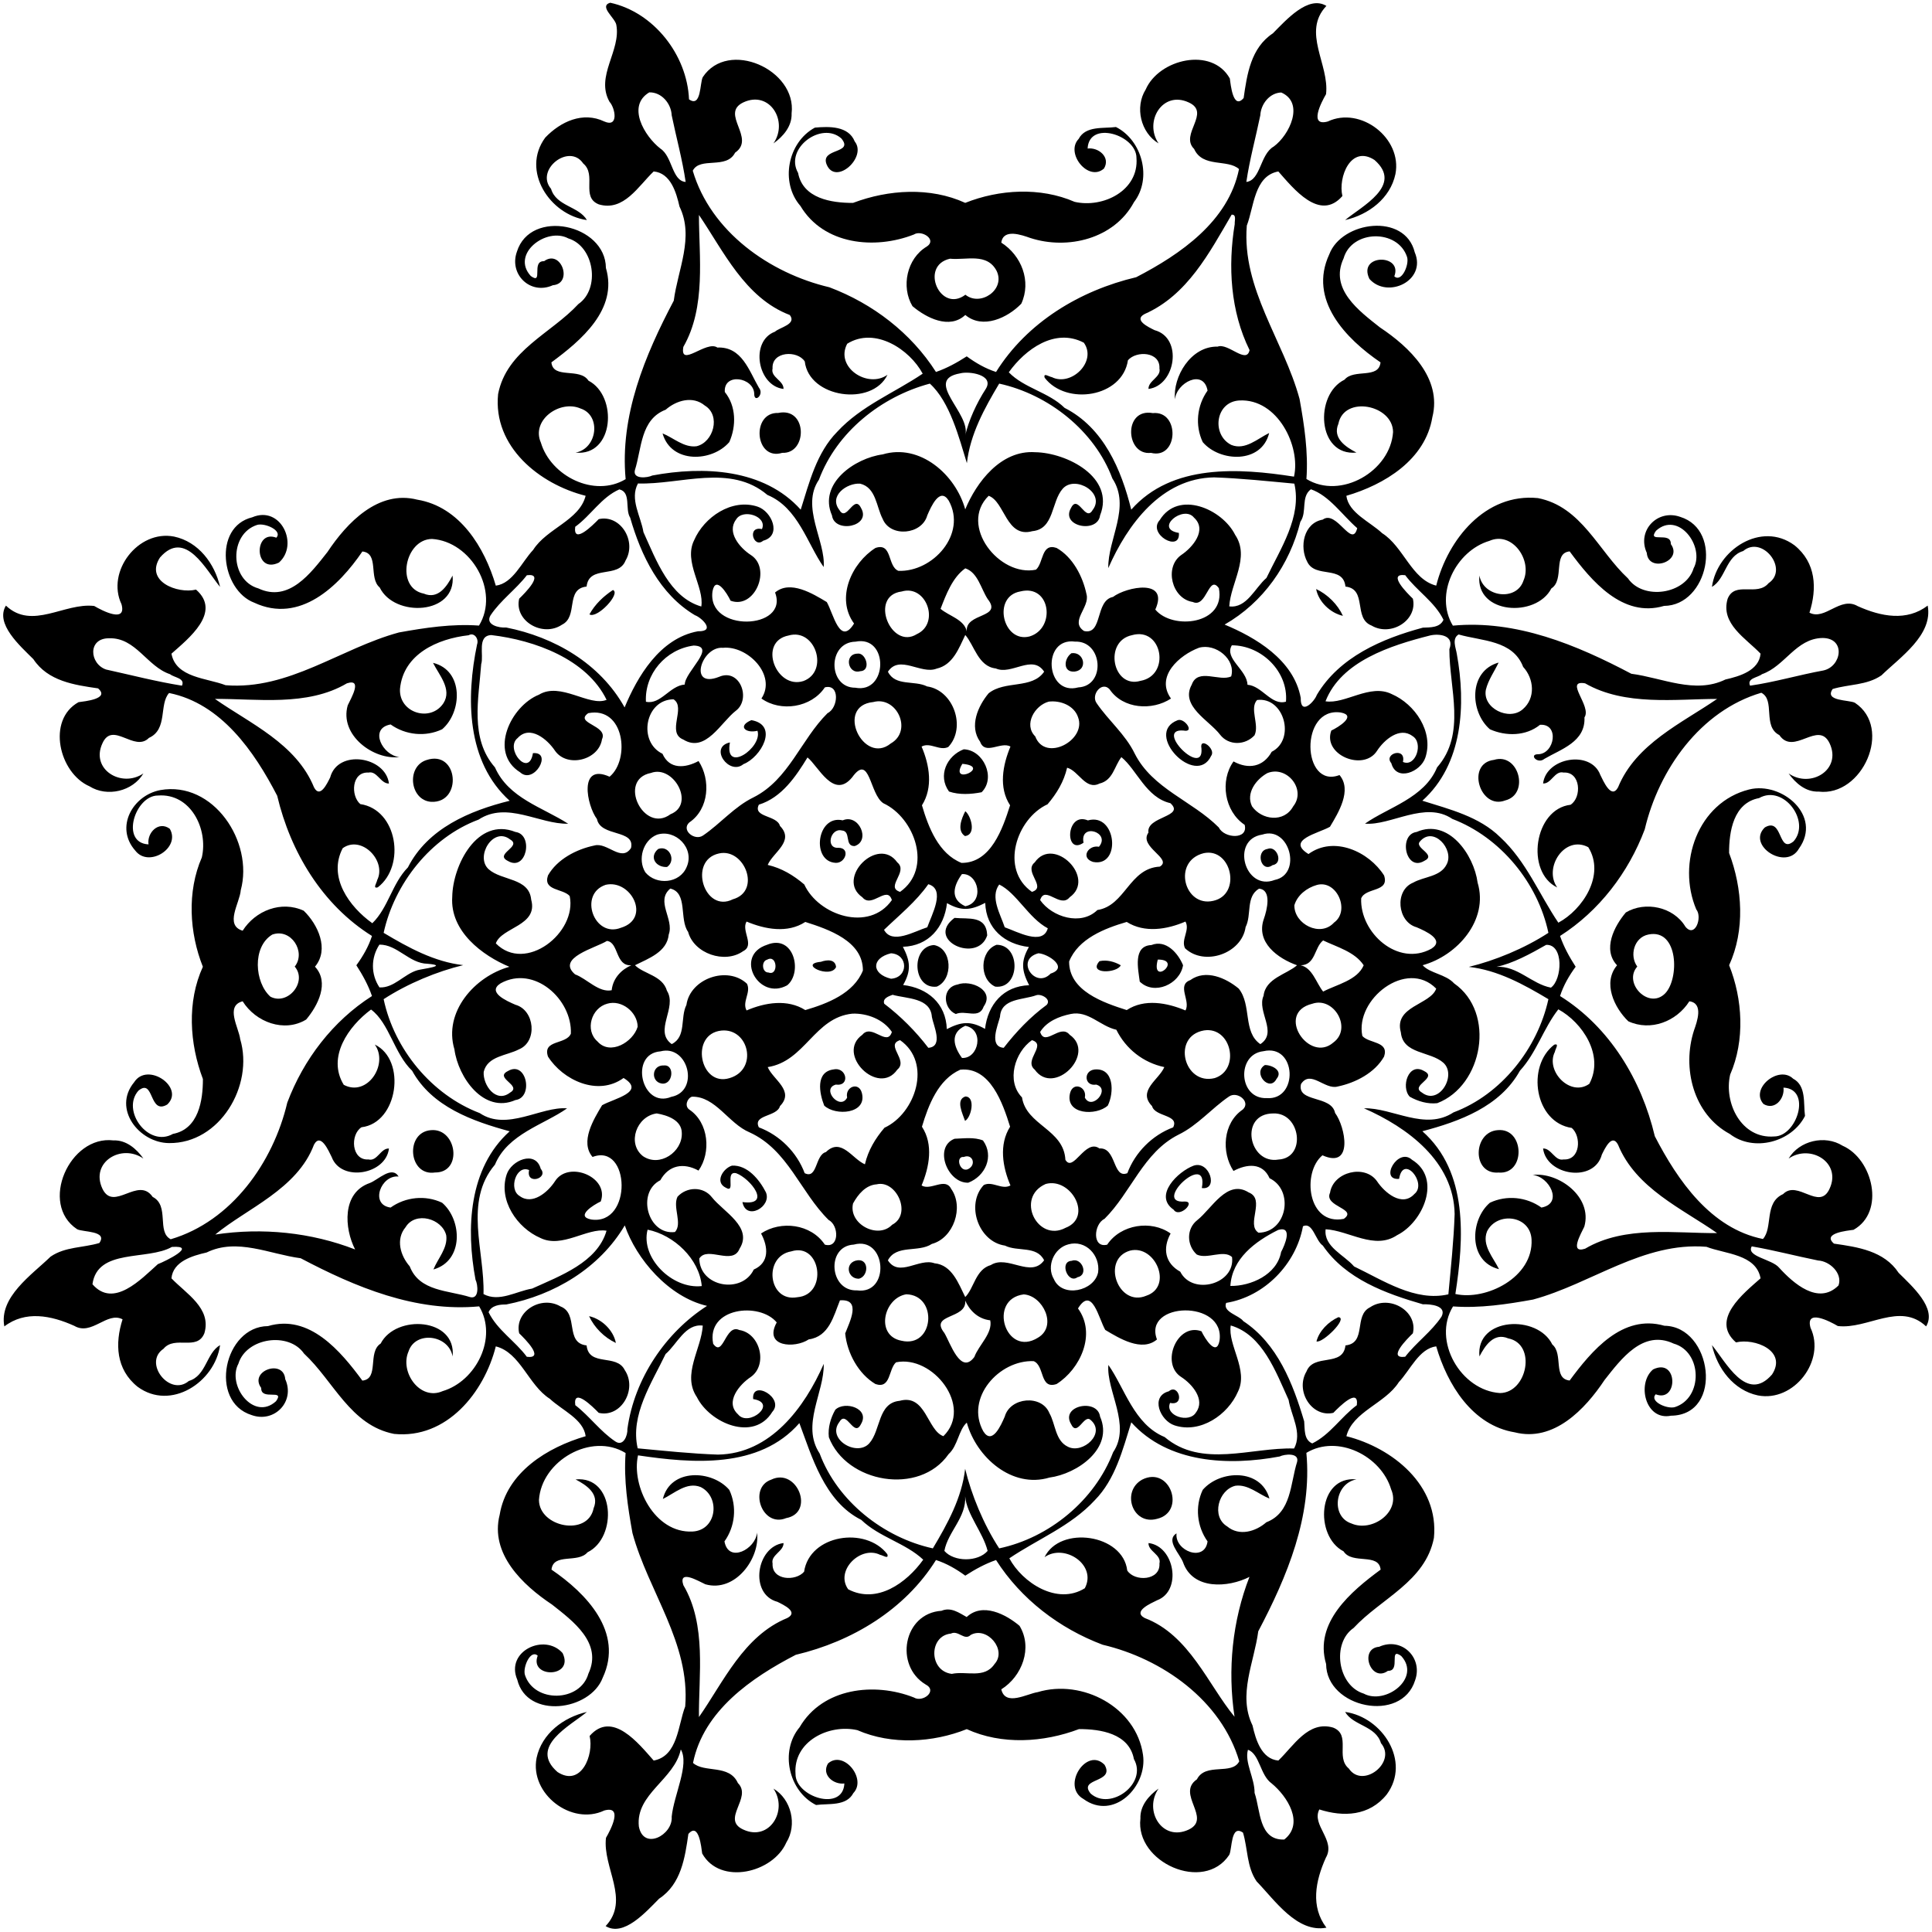 <?xml version="1.0" encoding="UTF-8"?>
<!DOCTYPE svg  PUBLIC '-//W3C//DTD SVG 1.1//EN'  'http://www.w3.org/Graphics/SVG/1.1/DTD/svg11.dtd'>
<svg width="929pt" height="929pt" version="1.1" viewBox="0 0 929 929" xmlns="http://www.w3.org/2000/svg">
<path d="m293.41 1.31c20.88 4.52 36.99 25.04 37.9 46.46 5.97 4.19 5.15-7.9 6.62-10.69 12.16-18.39 45.28-3.59 42.71 17.45 0.25 6.15-4.04 11.1-8.73 14.43 7.34-10.58-1.76-25.7-14.49-19.72-11.35 5.41 6.22 17.19-3.95 24.17-4.19 8.24-16.86 1.78-20.36 8.68 8.65 29.29 36.96 49.28 65.69 56.04 20.83 7.84 39.27 21.94 51.26 40.73 5.25-1.81 10.14-4.51 14.79-7.51 4.31 3.16 8.99 5.86 14.09 7.51 14.94-23.91 40.38-39.19 67.41-45.57 21.26-10.99 44.38-26.94 49.42-51.99-5.47-4.95-17.44-0.48-21.58-9.68-7.12-7 8.33-17.44-2.61-22.37-12.58-5.85-21.64 9.21-14.49 19.7-8.62-5.12-11.5-17.44-6.19-25.91 6.37-14.64 31.86-20.73 40.46-5.29 0.41 2.95 1.57 15.28 6.64 9.39 1.63-11.39 3.46-24.12 14.05-31.1 6.38-6.41 17.01-18.5 25.74-13.2-11.93 12.61 1.53 28.11-0.17 42.45-2.31 3.93-8.39 15.69 0.84 13.13 15.73-7.46 35.89 8 32.53 25.28-2.47 11.7-12.93 19.54-24.2 22.12 7.93-6.63 28.15-16.67 14.14-28.89-11.45-7.45-17.6 8.39-15.44 17.33-10.88 12.48-23.53-3.61-30.81-11.82-11.68 2.17-11.67 17.08-15.16 26.03-2.45 30.5 17.72 55.2 25.37 83.37 2.28 12.66 4.24 25.57 3.3 38.48 16.5 10.13 40.44-3.78 41.66-22.58-0.1-13.11-23.56-17.77-26.29-3.96-2.96 6.96 3.58 11.16 8.68 13.84-18.93 1.86-20.3-27.96-5.74-35.04 4.57-5.45 16.45-0.13 17.32-8.33-16.67-11.35-34.86-30.07-24.63-51.98 6.01-15.96 36.37-20.1 41.08-0.96 5.87 13.71-13.17 22.58-21.79 12.81-5.82-12.05 16.17-12.18 11.97-1.25 3.42 3.16 7.25-5.52 6.15-9.23-4.38-13.64-26.63-13.23-30.53 0.59-6.93 14.72 7.43 25.28 17.49 33.22 14.14 9.39 29.94 24.46 25.18 43.17-3.37 20.49-23.02 32.43-41.35 37.79 1.07 8.23 11.36 12.46 17.22 17.98 10.29 6.5 14.16 22.24 25.99 25.21 5.58-22.17 23.61-44.63 48.9-42.09 21.03 4.09 29.1 25.45 43.31 38.62 7.29 10.61 27.72 7.7 31.56-4.87 5.62-10.43-7.42-27.82-18.1-18.02-4.47 6.22 7.39 0.01 7.13 6.37 6.03 8.22-10.78 14.14-11.55 4.23-4.89-10.79 5.24-21.19 16.11-17.29 20.97 6.51 13.28 42.65-7.81 42.8-19.89 5.91-34.91-11.98-45.39-26.21-8.27 0.82-2.32 13.67-8.8 17.82-7.29 14.17-36.45 12.43-34.6-6.21 1.91 10.51 17.92 12.46 21.2 2.43 4.36-9.89-5.52-23.91-16.39-19.1-16.08 4.77-26.64 25.69-17.57 40.76 30.52-2.85 59.44 9.22 85.82 23.14 14.88 1.92 30.56 9.93 45.25 2.76 6.8-1.55 16.14-4.27 16.89-12.42-6.97-7.34-19.38-14.35-15.84-26.37 3.49-8.79 14.17-0.9 19.67-7.51 9.98-6.69-3.05-23.26-12.19-15.47-8.42 2.49-8.35 13.36-15.02 17.24 2.46-17.83 23.72-31.79 39.67-20.02 10.43 8.37 10.93 20.81 7.22 32.42 7.49 3.91 14.81-8.07 23.21-3.14 11.26 5.06 23.59 7.42 33.64-0.27 2.67 14.13-13.26 24.83-22.25 33.56-7.04 4.83-15.66 4.2-23.44 6.55-4.19 5.97 7.89 5.15 10.69 6.62 18.39 12.16 3.58 45.28-17.45 42.71-6.16 0.25-11.1-4.04-14.43-8.73 10.58 7.34 25.7-1.76 19.72-14.49-5.41-11.35-17.19 6.22-24.17-3.95-8.25-4.19-1.79-16.86-8.68-20.36-29.29 8.65-49.28 36.96-56.04 65.69-7.84 20.83-21.94 39.27-40.73 51.26 1.81 5.25 4.51 10.14 7.51 14.79-3.17 4.31-5.86 8.99-7.51 14.09 23.91 14.94 39.18 40.38 45.57 67.41 10.98 21.26 26.93 44.38 51.99 49.42 4.94-5.47 0.47-17.44 9.68-21.58 7-7.12 17.44 8.33 22.37-2.61 5.85-12.58-9.22-21.64-19.7-14.49 5.12-8.62 17.44-11.5 25.91-6.19 14.64 6.37 20.73 31.86 5.29 40.46-2.95 0.41-15.28 1.57-9.39 6.64 11.38 1.63 24.12 3.46 31.1 14.05 6.41 6.38 18.49 17.01 13.2 25.74-12.62-11.93-28.11 1.53-42.45-0.17-3.93-2.31-15.69-8.39-13.13 0.84 7.46 15.73-8 35.89-25.28 32.53-11.7-2.47-19.54-12.93-22.12-24.2 6.63 7.93 16.67 28.15 28.89 14.14 7.45-11.45-8.39-17.6-17.33-15.44-12.48-10.88 3.6-23.53 11.82-30.81-2.17-11.68-17.08-11.67-26.03-15.16-30.5-2.45-55.2 17.72-83.37 25.37-12.67 2.28-25.57 4.24-38.48 3.3-10.14 16.5 3.77 40.44 22.58 41.66 13.11-0.1 17.76-23.56 3.96-26.29-6.97-2.96-11.17 3.58-13.84 8.68-1.86-18.93 27.96-20.3 35.04-5.74 5.45 4.57 0.13 16.45 8.33 17.32 10.61-14.35 25.43-32.11 45.58-26.33 22.92 0.26 28.8 43.03 3.13 43.25-12.37 2.51-16.51-15.61-8.58-22.26 12.05-5.82 12.17 16.17 1.25 11.97-3.16 3.42 5.51 7.25 9.23 6.15 13.64-4.38 13.22-26.63-0.59-30.53-14.73-6.93-25.28 7.43-33.22 17.49-9.39 14.14-24.46 29.94-43.17 25.18-20.49-3.37-32.44-23.02-37.79-41.35-8.23 1.07-12.46 11.36-17.98 17.22-6.5 10.29-22.24 14.16-25.21 25.99 22.16 5.58 44.63 23.61 42.09 48.9-4.09 21.03-25.45 29.1-38.62 43.31-10.62 7.29-7.7 27.72 4.87 31.56 10.43 5.62 27.82-7.42 18.02-18.1-6.23-4.47-0.02 7.39-6.37 7.13-8.22 6.03-14.14-10.78-4.23-11.55 10.79-4.89 21.19 5.24 17.29 16.11-6.51 20.97-42.65 13.28-42.8-7.81-5.91-19.89 11.98-34.91 26.21-45.39-0.82-8.27-13.67-2.32-17.82-8.8-14.17-7.29-12.44-36.45 6.21-34.6-10.51 1.91-12.46 17.92-2.43 21.2 9.89 4.36 23.91-5.52 19.1-16.39-4.77-16.08-25.69-26.64-40.76-17.57 2.85 30.52-9.22 59.44-23.14 85.82-1.93 14.88-9.93 30.56-2.76 45.25 1.55 6.8 4.27 16.14 12.42 16.89 7.33-6.97 14.35-19.38 26.37-15.84 8.79 3.49 0.9 14.17 7.51 19.67 6.69 9.98 23.25-3.05 15.47-12.19-2.49-8.42-13.37-8.35-17.24-15.02 17.83 2.46 31.79 23.72 20.02 39.67-8.37 10.43-20.81 10.93-32.42 7.22-3.91 7.49 8.06 14.81 3.14 23.21-5.07 11.26-7.42 23.59 0.27 33.64-14.13 2.67-24.83-13.26-33.56-22.25-4.83-7.04-4.2-15.66-6.55-23.44-5.97-4.19-5.15 7.89-6.62 10.69-12.16 18.39-45.28 3.58-42.71-17.45-0.26-6.16 4.04-11.1 8.73-14.43-7.35 10.58 1.76 25.7 14.49 19.72 11.35-5.41-6.22-17.19 3.95-24.17 4.19-8.25 16.86-1.79 20.36-8.68-8.65-29.29-36.96-49.28-65.69-56.04-20.83-7.84-39.27-21.94-51.26-40.73-5.26 1.81-10.14 4.51-14.79 7.51-4.32-3.17-8.99-5.86-14.09-7.51-14.94 23.91-40.38 39.18-67.41 45.57-21.26 10.98-44.38 26.93-49.42 51.99 5.47 4.94 17.44 0.47 21.58 9.68 7.12 7-8.33 17.44 2.61 22.37 12.57 5.85 21.63-9.22 14.49-19.7 8.62 5.12 11.5 17.44 6.19 25.91-6.37 14.64-31.87 20.73-40.46 5.29-0.42-2.95-1.57-15.28-6.64-9.39-1.63 11.38-3.47 24.12-14.05 31.1-6.39 6.41-17.01 18.49-25.74 13.2 11.93-12.62-1.53-28.11 0.17-42.45 2.31-3.93 8.39-15.69-0.84-13.13-15.73 7.46-35.9-8-32.53-25.28 2.47-11.7 12.93-19.54 24.2-22.12-7.93 6.63-28.15 16.67-14.14 28.89 11.44 7.45 17.6-8.39 15.44-17.33 10.88-12.48 23.53 3.6 30.81 11.82 11.67-2.17 11.67-17.08 15.16-26.03 2.45-30.5-17.72-55.2-25.37-83.37-2.28-12.67-4.24-25.57-3.3-38.48-16.5-10.14-40.45 3.77-41.66 22.58 0.1 13.11 23.56 17.76 26.29 3.96 2.95-6.97-3.59-11.17-8.68-13.84 18.93-1.86 20.3 27.96 5.74 35.04-4.58 5.45-16.45 0.13-17.32 8.33 16.67 11.35 34.86 30.07 24.63 51.98-6.01 15.95-36.38 20.1-41.08 0.96-5.87-13.71 13.17-22.59 21.79-12.81 5.82 12.05-16.17 12.17-11.97 1.25-3.42-3.16-7.25 5.51-6.15 9.23 4.38 13.64 26.63 13.22 30.53-0.59 6.93-14.73-7.43-25.28-17.49-33.22-14.14-9.39-29.94-24.46-25.18-43.17 3.37-20.49 23.02-32.44 41.35-37.79-1.07-8.23-11.36-12.46-17.22-17.98-10.29-6.5-14.16-22.24-25.99-25.21-5.58 22.16-23.61 44.63-48.9 42.09-21.03-4.09-29.1-25.45-43.31-38.62-7.3-10.62-27.72-7.7-31.56 4.87-5.62 10.43 7.42 27.82 18.1 18.02 4.47-6.23-7.39-0.02-7.13-6.37-6.03-8.22 10.78-14.14 11.55-4.23 4.89 10.79-5.25 21.19-16.11 17.29-20.97-6.51-13.28-42.65 7.81-42.8 19.89-5.91 34.91 11.98 45.39 26.21 8.26-0.82 2.32-13.67 8.8-17.82 7.29-14.17 36.45-12.44 34.6 6.21-1.91-10.51-17.93-12.46-21.2-2.43-4.36 9.89 5.52 23.91 16.39 19.1 16.08-4.77 26.64-25.69 17.57-40.76-30.52 2.85-59.44-9.22-85.82-23.14-14.89-1.93-30.56-9.93-45.25-2.76-6.8 1.55-16.14 4.27-16.89 12.42 6.97 7.33 19.38 14.35 15.84 26.37-3.49 8.79-14.17 0.9-19.67 7.51-9.98 6.69 3.04 23.25 12.19 15.47 8.42-2.49 8.34-13.37 15.02-17.24-2.46 17.83-23.72 31.79-39.67 20.02-10.43-8.37-10.93-20.81-7.22-32.42-7.49-3.91-14.82 8.06-23.21 3.14-11.26-5.07-23.59-7.42-33.64 0.27-2.68-14.13 13.26-24.83 22.25-33.56 7.04-4.83 15.66-4.2 23.44-6.55 4.19-5.97-7.9-5.15-10.69-6.62-18.39-12.16-3.59-45.28 17.45-42.71 6.15-0.26 11.1 4.04 14.43 8.73-10.58-7.35-25.7 1.76-19.72 14.49 5.41 11.35 17.19-6.22 24.17 3.95 8.24 4.19 1.78 16.86 8.68 20.36 29.29-8.65 49.28-36.96 56.04-65.69 7.84-20.83 21.94-39.27 40.73-51.26-1.81-5.26-4.51-10.14-7.51-14.79 3.16-4.32 5.86-8.99 7.51-14.09-23.91-14.94-39.19-40.38-45.57-67.41-10.99-21.26-26.94-44.38-51.99-49.42-4.95 5.47-0.48 17.44-9.68 21.58-7 7.12-17.44-8.33-22.37 2.61-5.85 12.57 9.21 21.63 19.7 14.49-5.12 8.62-17.44 11.5-25.91 6.19-14.64-6.37-20.73-31.87-5.29-40.46 2.95-0.42 15.28-1.57 9.39-6.64-11.39-1.63-24.12-3.47-31.1-14.05-6.41-6.39-18.5-17.01-13.2-25.74 12.61 11.93 28.11-1.53 42.45 0.17 3.93 2.31 15.69 8.39 13.13-0.84-7.46-15.73 8-35.9 25.28-32.53 11.7 2.47 19.54 12.93 22.12 24.2-6.63-7.93-16.67-28.15-28.89-14.14-7.45 11.44 8.39 17.6 17.33 15.44 12.48 10.88-3.61 23.53-11.82 30.81 2.17 11.67 17.08 11.67 26.03 15.16 30.5 2.45 55.2-17.72 83.37-25.37 12.66-2.28 25.57-4.24 38.48-3.3 10.13-16.5-3.78-40.45-22.58-41.66-13.11 0.1-17.77 23.56-3.96 26.29 6.96 2.95 11.16-3.59 13.84-8.68 1.86 18.93-27.96 20.3-35.04 5.74-5.45-4.58-0.13-16.45-8.33-17.32-11.35 16.67-30.07 34.86-51.98 24.63-15.96-6.01-20.1-36.38-0.96-41.08 13.71-5.87 22.58 13.17 12.81 21.79-12.05 5.82-12.18-16.17-1.25-11.97 3.16-3.42-5.52-7.25-9.23-6.15-13.64 4.38-13.23 26.63 0.59 30.53 14.72 6.93 25.28-7.43 33.22-17.49 9.39-14.14 24.46-29.94 43.17-25.18 20.49 3.37 32.43 23.02 37.79 41.35 8.23-1.07 12.46-11.36 17.98-17.22 6.5-10.29 22.24-14.16 25.21-25.99-22.17-5.58-44.63-23.61-42.09-48.9 4.09-21.03 25.45-29.1 38.62-43.31 10.61-7.3 7.7-27.72-4.87-31.56-10.43-5.62-27.82 7.42-18.02 18.1 6.22 4.47 0.01-7.39 6.37-7.13 8.22-6.03 14.14 10.78 4.23 11.55-10.79 4.89-21.19-5.25-17.29-16.11 6.51-20.97 42.65-13.28 42.8 7.81 5.91 19.89-11.98 34.91-26.21 45.39 0.82 8.26 13.67 2.32 17.82 8.8 14.17 7.29 12.43 36.45-6.21 34.6 10.51-1.91 12.46-17.93 2.43-21.2-9.89-4.36-23.91 5.52-19.1 16.39 4.77 16.08 25.69 26.64 40.76 17.57-2.85-30.52 9.22-59.44 23.14-85.82 1.92-14.89 9.93-30.56 2.76-45.25-1.55-6.8-4.27-16.14-12.42-16.89-7.34 6.97-14.35 19.38-26.37 15.84-8.79-3.49-0.9-14.17-7.51-19.67-6.69-9.98-23.26 3.04-15.47 12.19 2.49 8.42 13.36 8.34 17.24 15.02-17.83-2.46-31.79-23.72-20.02-39.67 7.39-7.69 18.04-12.66 28.38-7.74 7 3.11 5.34-6.35 2.5-9.49-6.9-12.35 5.68-24.53 3.27-37.05-0.69-3.37-8.48-8.88-2.93-10.56m18.79 43.11c-10.96 6.51-2.34 21.05 5.35 27.03 5.86 3.82 5.48 15.53 12.15 16.04-1.57-10.74-4.51-21.35-6.72-32.06-0.24-5.63-4.87-11.17-10.78-11.01m303.89 0.06c-5.64 0.17-9.81 5.59-10.07 10.95-2.21 10.71-5.15 21.32-6.72 32.06 6.93-0.82 6.56-13.25 13.17-17.03 7.62-5.57 14.94-21.02 3.62-25.98m-280.01 58.87c-0.01 19.86 3.54 44.27-7.5 63.46-1.79 10.32 11.06-3.34 16.36 0.31 11.79-0.53 15.22 11.16 19.96 19.28 2.76 3.31-2.32 7.68-2.23 2.93-0.28-7.96-14.83-10.22-14.15-0.83 5.48 6.74 5.6 16.37 2.15 24.09-8.31 9.65-27.98 10.43-32.08-4.18 5.25 2.09 10.25 6.94 16.33 6.17 8.18-1.9 11.8-14.86 3.97-19.58-5.79-4.83-13.69-2.47-18.81 2.01-12.18 4.67-11.48 18.7-14.8 29.06-1.12 4.54 6.14 3.7 8.37 2.58 24.53-4.6 53.63-3.34 71.37 16.42 4.1-13 7.6-27.37 17.58-37.48 11.48-12.44 27.42-18.68 41.07-27.91-6.25-11.67-22.96-22.72-36.3-14.39-5.99 11.29 9.87 21.7 19.36 14.93-7.38 15.35-37.71 11.19-39.76-6.4-3.49-5.5-16.01-4.97-15.49 3.37-1.06 4.21 5.47 5.84 5.26 9.83-12.53-1.44-16.26-23-4.12-27.52 2.38-2.15 10.6-3.57 7.14-8.03-21.6-8.22-31.97-30.94-43.68-48.12m256.14-0.11c-10.73 18.36-21.29 38.69-41.78 47.73-5.61 2.89 1.83 6.34 4.72 7.78 13.77 3.67 10.12 26.66-2.92 28.27-0.12-4.02 6.22-5.72 5.27-9.85 0.46-8.16-11.13-8.65-15.15-3.94-2.65 17.86-29.65 21.95-40.02 8.43-0.84-2.66 2.19-0.47 3.45-0.31 9.28 4.65 21.85-7.52 15.36-16.57-13.88-7.26-28.14 3.13-36.08 14.24 7.36 7.62 19.15 9.54 26.84 17.11 18.78 9.54 27.28 29.72 32.04 48.93 19.6-22.17 51.86-19.98 78.26-15.87 3.31-14.59-7.87-37.57-26.23-36.63-11.73 0.62-13.49 16.66-3.87 21.4 6.65 2.64 12.56-3.03 18.16-5.75-3.63 14.9-23.71 14.02-31.94 4.38-3.81-8.06-2.79-17.64 2.32-24.78-1.93-10.66-15.01-3.75-15.67 4.23-1.09-10.79 7.56-25.66 20.51-25.37 4.98-1.95 13.92 8.7 15.35 1.67-9.19-18.59-10.46-40.31-7.13-60.58-0.14-1.53 0.99-4.76-1.49-4.52m-130.51 76.28c-18.14 3.16 5.56 19.48 2.39 29.96 1.59-7.09 5.44-15.63 9.96-22.57 4.04-6.67-8-8.55-12.35-7.39m-14.61 4.94c-23.35 6.25-44.75 23.24-53.33 46.21-8.87 13.04 3.34 29.58 2.28 41.99-7.84-11.07-12.27-28.57-27.06-34.67-17.81-15.12-41.63-4.88-62.24-5.51-4.06 7.57 1.39 15.73 2.64 23.39 6.12 13.46 12.58 31.36 27.82 35.77 1.52-9.39-8.64-21.39-3.48-31.81 4.81-11.19 18.11-20.26 30.46-16.24 6.95 2.22 11.89 13.98 2.78 16.41-4.61 3.96-8.01-7.23-0.6-5.59 2.75-6.16-9.26-10.05-12.47-4.55-4.57 6.1 1.85 13.59 7.1 16.99 10.17 6.44 1.98 26.32-9.72 22-1.58-3.38-7.21-12.48-8.68-4.52-2.84 19.94 36.99 18.68 30.08 0.58 7.23-6.15 18.11 0.53 24.87 4.59 3.17 5.53 6.31 21.35 13.11 10.33-8.99-12.34-1.04-29.19 10.3-36.35 8.19-2.74 5.63 8.79 11.01 11.01 16.56 0.67 33.1-17.7 24.21-33.76-4.24-6.75-8.48 2.82-10.31 7.1-2.58 9.34-17.8 10.74-21.47 1.64-3.03-5.75-3.13-15.07-10.82-16.9-6.35-0.44-15.27 5.92-9.93 12.71 3.43 5.97 6.97-7.86 10.33-1.08 5.32 8.98-12.75 12.53-13.94 3.62-6.69-15.27 10.96-27.54 24.37-29.32 17.97-5.39 35.11 9.76 39.71 26.43 5.36-12.95 17.08-28.64 33.66-27.48 15.06 0.22 38.5 12.01 31.18 30.37-1.19 8.91-19.26 5.36-13.94-3.62 3.36-6.78 6.9 7.05 10.33 1.08 6.4-8.19-8.35-16.96-14.33-10.31-5.62 6.28-4.02 19.44-14.6 20.44-12.65 3.51-13.24-14.27-21.04-17-14.5 14.22 5.12 39.18 22.76 35.52 3.71-3.27 2.45-12.95 9.9-10.45 7.76 4.38 12.62 13.66 14.41 22.34 1.69 6.21-8.27 13.01-1.18 17.61 9.07 2 5.19-14.63 13.89-16.39 6.54-4.92 27.15-9.02 20.36 6.07 8.26 10 33.97 7.16 30.56-10.27-4.91-6.93-5.83 9.74-12.56 6.62-10.08-1.56-13.82-16.73-5.55-22.57 5.46-3.61 12.64-12.06 6.16-17.98-5.04-6.37-19.45 5.41-7.28 7.34 0.84 9.69-15.35 0.53-9.2-6.17 8.96-14.59 30.1-5.3 36.26 7.11 7.31 10.85-2.19 23.1-2.83 34.39 8.41 1.05 12.35-8.94 17.88-13.67 6.67-13.95 17.11-29.42 13.41-45.35-12.79-1.18-25.73-2.58-38.59-3.01-25.29 0.38-41.69 22.69-50.87 43.62-0.31-13.85 11-29.35 1.97-43.09-8.56-22.98-30.8-40.46-54.43-45.62-7.05 11.81-13.98 24.35-15.53 38.26-3.67-11.86-8.11-29.52-17.82-38.26m-149.28 50.86c-8.67 3.79-13.71 12.55-21.25 17.99-1.08 8.79 8.53-0.81 11.31-3.68 10.41-2.38 18.44 10.56 12.91 19.89-3.46 8.91-17.56 1.89-18.74 12.53-10.41 1.11-3.83 14.43-11.84 18.34-9.21 6.21-23.08-1.73-20.58-12.51 2.86-2.77 12.47-12.42 3.7-11.28-5.28 6.85-12.68 12.06-17.48 19.31-2.7 4.56 4.19 6.13 7.5 5.82 23.2 4.59 45.19 17.28 56.98 38.43 6.05-14.58 16.84-33.26 35.26-36.61 8.8 0.19 1.79-6.6-1.45-7.73-16.92-10.08-25.89-28.63-31.13-46.89-2.62-4.11 0.6-12.2-5.19-13.61m332.51-0.05c-4.95 3.68-1.72 10.87-5.06 15.62-5.16 20.64-17.82 38.8-36.43 49.44 14.58 6.05 33.26 16.84 36.61 35.26-0.2 8.8 6.59 1.79 7.73-1.45 10.86-18.25 31.38-27.06 51-32.33 3.51-0.14 8.24 0.07 9.9-3.79-4.22-8.62-12.79-13.87-18.39-21.44-8.8-1.09 0.81 8.52 3.68 11.3 2.38 10.41-10.56 18.44-19.89 12.91-8.91-3.46-1.89-17.56-12.53-18.74-1.11-10.41-14.44-3.83-18.34-11.84-3.94-7.26-1.74-18.75 7.41-20.35 6.68-4.95 14.06 14.21 16.59 4.11-7.1-6.15-13.42-15.66-22.28-18.7m-166.18 38.01c-6.19 4.36-9.29 12.74-11.89 19.48 4.05 3.47 11.35 5.07 12.61 10.82-0.82-9.09 17.45-6.18 10.05-15.53-3.24-4.94-4.72-12.77-10.77-14.77m-30.58 11.14c-15.9 2-5.17 28.36 7.32 20.48 11.29-5.2 4.55-24.01-7.32-20.48m57.02-0.02c-13.64 2.4-8.37 24.94 4.45 21.64 12.78-3.84 10.21-25.33-4.45-21.64m-265.28 21.06c-14.9 1.66-31.38 9.02-32.98 25.75-0.66 11.62 14.74 16.3 20.91 6.89 4.23-6.7-2.14-13.54-5.03-19.37 14.9 3.63 14.02 23.71 4.38 31.94-8.06 3.81-17.64 2.78-24.78-2.32-10.66 1.93-3.75 15 4.23 15.67-12.3 1.56-28.95-10.47-24.85-24.85 1.54-3.34 7.36-13.12-0.4-10.59-19.15 11.31-43.59 7.3-63.44 7.5 16.75 11.73 39.05 21.47 47.62 42.48 2.89 5.61 6.34-1.84 7.78-4.72 3.67-13.77 26.66-10.12 28.27 2.92-4.02 0.11-5.72-6.22-9.85-5.27-8.16-0.46-8.65 11.13-3.94 15.15 17.86 2.65 21.95 29.65 8.43 40.02-2.66 0.83-0.47-2.2-0.31-3.45 4.65-9.28-7.52-21.85-16.57-15.36-7.26 13.87 3.13 28.14 14.24 36.08 7.62-7.36 9.54-19.15 17.11-26.84 9.54-18.78 29.72-27.28 48.93-32.04-20.85-18.8-21.01-49.61-15.67-75.21 0.95-2.51-1.29-5.97-4.08-4.38m10.92-0.09c-7 0.28-3.49 9.7-4.86 13.99-1.17 16.56-5.59 35.75 6.62 49.63 6.52 14.82 22.87 19.16 35.18 27.1-13.85 0.31-29.35-11-43.09-1.97-22.98 8.56-40.46 30.8-45.62 54.43 11.81 7.05 24.35 13.97 38.26 15.53-12.42 3-26.64 8.8-38.26 16.37 5.07 24.04 23.08 45.97 46.21 54.78 13.04 8.86 29.58-3.34 41.99-2.28-11.07 7.84-28.57 12.27-34.67 27.06-15.12 17.81-4.88 41.63-5.51 62.24 7.57 4.06 15.73-1.39 23.39-2.64 13.46-6.13 31.36-12.58 35.77-27.82-9.39-1.52-21.39 8.64-31.81 3.48-11.19-4.82-20.26-18.11-16.24-30.46 2.22-6.96 13.98-11.89 16.41-2.78 3.96 4.61-7.23 8-5.59 0.6-6.16-2.75-10.05 9.25-4.55 12.47 6.1 4.56 13.59-1.85 16.99-7.1 6.44-10.18 26.32-1.98 22 9.72-3.38 1.57-12.48 7.21-4.52 8.68 19.94 2.84 18.68-36.99 0.58-30.08-6.15-7.23 0.53-18.11 4.59-24.87 5.53-3.18 21.35-6.32 10.33-13.11-12.34 8.99-29.19 1.04-36.35-10.3-2.74-8.2 8.79-5.63 11.01-11.01 0.67-16.56-17.7-33.1-33.76-24.21-6.75 4.24 2.82 8.47 7.1 10.31 9.34 2.58 10.74 17.79 1.64 21.47-5.75 3.03-15.07 3.13-16.9 10.82-0.44 6.34 5.92 15.27 12.71 9.93 5.97-3.43-7.86-6.97-1.08-10.33 8.98-5.32 12.53 12.75 3.62 13.94-15.27 6.69-27.54-10.96-29.32-24.37-5.39-17.97 9.76-35.11 26.43-39.71-12.95-5.37-28.64-17.08-27.48-33.66 0.22-15.06 12.01-38.5 30.37-31.18 8.91 1.19 5.36 19.26-3.62 13.94-6.78-3.36 7.05-6.9 1.08-10.33-8.19-6.41-16.96 8.35-10.31 14.33 6.28 5.61 19.44 4.02 20.44 14.6 3.51 12.65-14.27 13.24-17 21.04 14.22 14.5 39.18-5.12 35.52-22.76-3.27-3.71-12.95-2.45-10.45-9.9 4.38-7.76 13.66-12.62 22.34-14.41 6.21-1.7 13.01 8.27 17.61 1.18 2-9.07-14.63-5.19-16.39-13.89-4.92-6.54-9.02-27.15 6.07-20.36 10-8.27 7.16-33.97-10.27-30.56-6.93 4.91 9.74 5.83 6.62 12.56-1.56 10.08-16.73 13.82-22.57 5.55-3.61-5.46-12.06-12.64-17.98-6.16-6.37 5.03 5.41 19.45 7.34 7.28 9.69-0.84 0.53 15.34-6.17 9.2-15.28-9.56-4.4-31.95 9.06-37.31 10.38-6.35 24.21 5.93 32.53 2.47-9.55-19.58-34.52-28.67-55.44-31.14m142.96 0.2c-14.96 2.91-6.06 26.14 7.13 21.9 12.49-4.65 5.8-25.62-7.13-21.9m84.95-0.24c-3.11 6.41-5.91 14.39-13.8 16.18-7.45 2.95-17.85-6.93-23.39 1.48 3.51 7.16 12.78 4 18.83 7.07 12.73 1.81 18.98 19.78 10.19 29.12-4.17 2.06-8.7-2.48-12.84-0.2 3.82 8.88 5.61 19.65 0.18 28.24 3.09 10.57 8.02 23.32 19.03 27.7 14.14 0.07 19.78-16.49 23.35-27.7-5.59-8.52-3.55-19.36 0.18-28.24-4.57-2.63-12.16 4.35-14.58-2.31-5.4-7.44-1.02-17.2 4.08-23.31 7.9-6.33 20.87-1.89 26.7-10.39-5.67-8.6-15.68 1.84-23.26-1.55-8.48-0.94-10.33-11.2-14.67-16.09m80.15 0.09c-13.77 2.87-9.3 25.85 4.07 21.97 14.69-2.6 10.55-26.15-4.07-21.97m143.39 0.13c-19.03 4.83-42.79 12.39-50.32 31.66 9.39 1.52 21.39-8.64 31.81-3.48 11.19 4.81 20.26 18.11 16.24 30.46-2.22 6.95-13.98 11.89-16.41 2.78-3.96-4.61 7.23-8.01 5.59-0.6 6.16 2.75 10.05-9.26 4.55-12.47-6.11-4.57-13.59 1.85-16.99 7.1-6.45 10.17-26.33 1.98-22-9.72 3.37-1.58 12.48-7.21 4.52-8.68-19.94-2.84-18.68 36.99-0.58 30.08 6.15 7.23-0.53 18.11-4.59 24.87-5.53 3.17-21.35 6.31-10.33 13.11 12.34-8.99 29.19-1.04 36.35 10.3 2.73 8.19-8.8 5.63-11.01 11.01-0.67 16.56 17.7 33.1 33.76 24.21 6.74-4.24-2.83-8.48-7.1-10.31-9.34-2.58-10.74-17.8-1.64-21.47 5.19-2.97 13.17-2.75 16.11-8.83 3.76-7.16-6.53-18.74-12.98-10.82-2.51 3.1 8.39 6.25 2.14 9.23-8.98 5.32-12.54-12.75-3.62-13.94 15.27-6.69 27.54 10.96 29.32 24.37 5.39 17.97-9.76 35.11-26.43 39.71 3.46 3.92 11.11 4.29 15.12 8.73 20.19 14.06 13.9 49.2-8.09 57.6-4.53 0.52-9.32-0.86-13.24-3.11-4.38-4.62-0.61-16.83 6.94-12.32 6.78 3.36-7.06 6.9-1.08 10.33 8.19 6.4 16.96-8.35 10.31-14.33-6.28-5.62-19.44-4.02-20.44-14.6-3.51-12.65 14.26-13.24 17-21.04-14.22-14.5-39.18 5.12-35.52 22.76 3.27 3.71 12.95 2.45 10.45 9.9-4.38 7.76-13.66 12.62-22.34 14.41-6.22 1.69-13.02-8.27-17.61-1.18-2.01 9.07 14.63 5.19 16.39 13.89 4.92 6.54 9.01 27.15-6.07 20.36-10 8.26-7.16 33.97 10.27 30.56 6.93-4.91-9.74-5.83-6.62-12.56 1.55-10.08 16.73-13.82 22.57-5.55 3.61 5.46 12.06 12.64 17.98 6.16 6.37-5.04-5.41-19.45-7.34-7.28-9.69 0.84-0.53-15.35 6.17-9.2 14.59 8.96 5.3 30.1-7.11 36.26-10.85 7.31-23.1-2.19-34.39-2.83-1.05 8.41 8.94 12.35 13.67 17.88 13.95 6.67 29.41 17.11 45.35 13.41 1.18-12.79 2.58-25.73 3.01-38.59-0.38-25.29-22.7-41.69-43.62-50.87 13.85-0.31 29.35 11 43.09 1.97 22.98-8.56 40.46-30.8 45.62-54.43-11.81-7.05-24.35-13.98-38.26-15.53 12.42-3 26.64-8.8 38.26-16.37-5.07-24.04-23.08-45.97-46.21-54.78-13.04-8.87-29.58 3.34-41.99 2.28 11.07-7.84 28.57-12.27 34.67-27.06 14.16-16.13 5.85-37.94 5.91-56.82 2.57-6.8-4.92-7.59-9.24-6.62m13.69-0.47c-3.38 1.97-1.31 6.48-0.88 9.32 4.43 24.33 3 53.08-16.56 70.62 13 4.1 27.37 7.6 37.48 17.58 12.44 11.48 18.68 27.42 27.91 41.07 11.67-6.25 22.72-22.96 14.39-36.3-11.29-5.99-21.7 9.87-14.93 19.36-15.35-7.38-11.19-37.71 6.4-39.76 5.5-3.49 4.97-16.01-3.37-15.49-4.22-1.06-5.86 5.47-9.83 5.26 1.44-12.53 23-16.26 27.52-4.12 1.43 2.83 5.28 11.98 8.53 5.96 8.56-20.95 30.79-30.93 47.62-42.5-19.86-0.01-44.27 3.54-63.46-7.5-10.32-1.79 3.34 11.06-0.31 16.36 0.53 11.79-11.17 15.22-19.28 19.96-3.35 2.76-7.67-2.32-2.93-2.23 7.96-0.28 10.22-14.83 0.83-14.15-6.74 5.48-16.37 5.6-24.09 2.15-9.65-8.31-10.44-27.98 4.18-32.08-2.02 4.33-4.99 8.34-6.12 13.05-1.75 8.9 11.17 15.21 17.74 9.4 6.28-5.35 5.41-14.72 0.19-20.36-4.95-12.98-19.92-12.38-31.03-15.6m-648.88 1.83c-10.45-0.1-9.49 12.26-1.51 15.02 12.14 2.67 24.31 5.84 36.51 7.77 1.62-3.64-3.75-3.87-5.72-5.51-11.09-3.66-16.46-17.69-29.28-17.28m823.8-0.14c-12.77 0.26-18.01 13.6-29.06 17.41-1.98 1.65-7.35 1.88-5.72 5.52 11.81-1.69 23.42-5.16 35.25-7.31 8.8-1.89 10.95-15.64-0.47-15.62m-464.93 1.77c-13.56 0.26-13.36 22.22-0.1 22.14 15.72 3.01 16.23-25.37 0.1-22.14m105.6-0.02c-16.21-2.22-14.32 26.31 1.53 22.01 13.38-0.7 11.74-22.5-1.53-22.01m-183.42 1.89c-13.49 1.79-23.65 13.74-22.95 27.02 7.06 1.56 11.44-7.73 18.67-8.27 0-6.07 15.72-18.43 4.28-18.75m258.78-0.12c-3.82 6.33 7.32 11.75 7.52 18.97 7.03 0.52 11.54 10.19 18.51 8.13 1.18-14.39-11.68-27.09-26.03-27.1m-244.73 1.2c-10.28-0.87-16.91 19.9-1.83 13.96 10.03-4.35 15.56 10.73 8.03 16.34-7.12 5.5-14.54 20.43-25.21 13.83-8.33-3.3 1.48-15.46-4.73-19.37-13.72 0.16-17.25 20.46-5.31 26.19 3.35 7.61 10.91 6.96 17.35 3.5 5.92 8.99 5.11 23.06-4.45 29.53-4.08 3.68 2.6 9.07 6.64 6.25 8.39-5.73 15.04-13.87 24.28-18.34 16.95-8.56 22.69-27.7 35.56-40.47 5.21-2.49 6.02-14.26-1.3-12.4-6.51 9.78-21.24 12-30.49 5.36 7.48-11.26-6.73-25.6-18.54-24.38m228.91-0.02c-9.35 3.51-21.11 13.75-13.44 24.42-8.99 5.92-23.06 5.11-29.53-4.45-3.68-4.08-9.08 2.6-6.25 6.64 5.72 8.39 13.87 15.04 18.34 24.28 8.56 16.95 27.7 22.69 40.47 35.56 2.48 5.21 14.25 6.02 12.4-1.3-9.78-6.51-12-21.24-5.36-30.49 7.13 3.91 14.28 2.72 18.36-4.64 11.62-5.88 6.01-26.56-7.04-24.9-3.74 4.08 1.21 11.87-1.21 16.96-4.43 4.85-12.38 5.1-16.55-0.26-5.22-6.9-19.35-13.77-13.64-24.09 2.92-8.23 13.42-1.23 18.96-3.97 2.37-8.17-7.46-16.06-15.51-13.76m-156.54 26.09c-18.62 1.8-4.8 30.64 8.36 19.93 10.7-6.1 2.91-22.93-8.36-19.93m84.33-0.19c-6.77 1.8-12.2 11.07-6.5 16.72 4.72 12.59 24.77 1.83 20.6-9.18-1.88-5.71-8.55-8.22-14.1-7.54m-116.01 26.84c-5.47 8.94-12.3 19.28-23.39 22.71-3.08 6.21 8.76 4.96 10.15 10.22 7.22 7.36-3.35 12.69-5.89 18.75 6.72 1.55 12.38 4.97 17.58 9.4 6.83 14.88 31.21 23.08 42.12 7.51-2.26-7.39-9.66 4.19-14.17-1.34-13.07-9.05 7.52-29.82 16.77-16.8 5.56 4.52-6.04 11.92 1.35 14.19 15.84-11.21 7.02-35.65-8.03-42.61-6.75-4.36-6.4-24.47-15.04-12.44-8.92 10.83-16.26-5.45-21.45-9.59m150.93-0.15c-3.41 4.38-4.01 11.18-10.55 12.71-6.65 3.36-10.01-6.17-15.55-7.62-1.55 6.72-4.97 12.38-9.4 17.58-14.88 6.83-23.08 31.21-7.51 42.12 7.39-2.26-4.2-9.66 1.34-14.17 9.05-13.07 29.82 7.52 16.8 16.77-4.53 5.56-11.93-6.04-14.19 1.35 5.76 8.23 19.7 12.48 27.52 4.78 13.47-2.08 15.28-20.1 30.03-20.87 6.38-3.81-10.4-9.53-5.47-16.37-1.22-7.82 17.9-7.51 10.54-14.14-11.7-2.7-16.13-16.08-23.56-22.14m-226.21 7.61c-16.28 3.15-3.48 29.44 9.4 19.85 12.11-4.75 1.46-23.91-9.4-19.85m296.38 0.08c-5.42 3.01-10.42 9.62-7.35 15.97 4.61 6.58 15.4 8.05 19.8 0.01 6.47-8.07-3.03-19.82-12.45-15.98m-293.5 29.62c-6.76 2.72-9.38 11.97-5.57 18.09 5.23 6.31 16.6 5.45 19.89-2.63 3.94-8.92-5.35-18.36-14.32-15.46m291.09-0.06c-15.42 2.29-8.44 27.39 5.96 21.81 13.43-2.71 7.11-26.25-5.96-21.81m-261.31 9.08c-14.96 3.33-7 28.93 6.73 22.03 13.88-3.91 5.57-24.87-6.73-22.03m233.19-0.16c-15.33 3.79-9.42 26.2 4.55 22.93 13.82-3.07 8.75-25.68-4.55-22.93m-116.3 10.07c-4.01 5.48-5.93 12.03 1.6 15.46 9.41-1.8 6.4-15.98-1.6-15.46m-171.33 5.16c-13.25 4.46-5.51 25.76 7.37 20.65 14.69-4.49 4.82-23.45-7.37-20.65m155.15-0.29c-5.86 8.39-14.21 15.09-21.29 21.93 3.87 7.24 14.64 0.68 20.8-1.22 2.09-5.98 9.01-18.32 0.49-20.71m34.1 0.14c-4.49 6.03 0.57 14.25 2.65 20.57 5.98 2.09 18.32 9.01 20.71 0.49-9.27-4.94-14.96-16.96-23.36-21.06m152.7 0.23c-4.78 1.37-9.33 4.84-10.78 9.75-0.15 9.07 12.55 15.57 19.08 8.32 7.95-5.71 1.26-20.78-8.3-18.07m-310.85 1.72c-7.29 6.06 1.96 14.74-0.76 22.09-0.8 8.4-9.71 11.52-16.23 14.78 4.21 4.25 13.28 4.93 15.37 12.29 5.12 8.08-6.52 19.32 2.29 25.63 7.16-3.51 4-12.78 7.07-18.83 1.81-12.73 19.78-18.98 29.12-10.19 2.06 4.15-2.48 8.7-0.2 12.84 8.88-3.82 19.65-5.61 28.24-0.18 10.57-3.09 23.32-8.02 27.7-19.03 0.07-14.14-16.49-19.78-27.7-23.35-8.52 5.59-19.36 3.55-28.24-0.18-2.69 4.4 4.1 11.37-1.63 14.22-8.82 6.3-23.7 1.16-26.48-9.27-4.36-6.09-0.01-18.78-8.55-20.82m283.07 0.05c-6.46 3.85-3.43 12.58-6.45 18.47-1.81 12.73-19.78 18.98-29.12 10.19-2.08-4.17 2.49-8.7 0.2-12.84-8.88 3.82-19.65 5.61-28.24 0.18-10.57 3.09-23.32 8.02-27.7 19.03-0.07 14.14 16.48 19.78 27.7 23.35 8.52-5.59 19.36-3.55 28.24 0.18 2.63-4.57-4.36-12.16 2.31-14.58 7.44-5.4 17.2-1.02 23.31 4.08 6.33 7.9 1.89 20.87 10.39 26.7 8.6-5.67-1.84-15.68 1.55-23.26 0.94-8.48 11.2-10.33 16.09-14.67-9.22-3.27-19.92-10.99-15.96-22.27 1.52-4.29 3.94-14.03-2.32-14.56m-150.03 6.95c-1.37 11.72-8.85 20.61-21.21 21 3.53 6.89 4.12 11.35 0.11 18.38 11.72 1.37 20.61 8.85 21 21.21 6.89-3.53 11.35-4.13 18.38-0.11 1.37-11.72 8.85-20.61 21.21-21-3.53-6.89-4.13-11.36-0.11-18.38-11.72-1.37-20.61-8.85-21-21.21-6.89 3.53-11.36 4.12-18.38 0.11m-163.53 18.18c-5.24 3.34-24.6 8.09-15.33 16.07 5.71 2.09 11.39 8.91 17.62 7.64 0.66-6.15 5.07-10.11 9.45-12.01-7.8 0.52-5.96-11.05-11.74-11.7m344.39-0.24c-4.25 3.27-3.61 11.88-10.8 11.94 5.7 1.3 7.4 8.4 10.8 12.66 6.42-3.38 16.44-5.41 19.5-12.65-4.23-6.47-12.92-8.79-19.5-11.95m-453.79 2.02c-4.14 6.31-4.16 14.27 0.03 20.57 6.93 0.41 11.91-6.47 18.3-8.28 2.09-0.62 15.47-2.18 4.8-3.09-8.77-0.14-14.5-9.3-23.13-9.2m561.04 0.11c-7.57 4.33-16.29 9.07-23.95 10.57 10.13-0.63 17.04 8.29 26.24 10 5.43-3.88 6.27-20.95-2.29-20.57m-315.05 4.05c-9.5 2.3-9.5 9.93 0 12.24 8.43-0.52 8.43-11.72 0-12.24m70.89-0.01c-11.45 3.06-1.43 17.46 5.87 9.78 8.86-2.85-1.15-9.5-5.87-9.78m-70.12 19.97c-1.86 0.7-4.91 1.71-4.02 4.29 7.97 6.08 15.11 13.23 21.2 21.2 7.46-0.53 2.43-10.72 1.72-14.84-0.65-9.34-12.15-8.72-18.9-10.65m69.15 0.19c-6.3 2.35-16.94 1.37-17.5 10.4-1.04 4.13-5.49 14.36 1.79 14.9 5.99-7.72 12.79-14.88 20.7-20.67 2.28-2.71-2.62-5.39-4.99-4.63m-206.31 4.08c-7.69 2.02-10.93 12.78-4.74 18.16 6.08 6.93 17.16 0.29 19.32-7.06-0.06-7.01-7.67-13.12-14.58-11.1m338.98 0.03c-18 4.38-1.53 28.89 10.16 18.62 9.17-6.79 0.25-22.19-10.16-18.62m-452.6 2.79c-10.87 8.05-21.3 22.86-13.12 36.2 11.29 5.99 21.7-9.87 14.93-19.36 15.35 7.38 11.19 37.7-6.4 39.76-5.5 3.49-4.97 16.01 3.37 15.49 4.21 1.06 5.84-5.49 9.83-5.26-1.44 12.53-23 16.26-27.52 4.12-1.44-2.84-5.28-11.98-8.53-5.96-8.09 21.45-32.34 30.65-47.47 43.2 22.62-3.43 46.17-1.03 67.25 7.18-5.21-10.16-6.44-27.3 7.06-31.95 4.12-1.58 10.56-8.48 13.86-3.12-8.45-0.95-14.06 13.56-3.86 14.92 7.14-5.1 16.73-6.14 24.78-2.32 9.65 8.31 10.43 27.98-4.18 32.08 2.09-5.26 6.94-10.25 6.17-16.33-1.9-8.18-14.86-11.81-19.58-3.97-4.83 5.79-2.47 13.69 2.01 18.81 4.67 12.18 18.7 11.48 29.06 14.8 4.54 1.12 3.7-6.15 2.58-8.37-4.6-24.53-3.34-53.63 16.42-71.37-17.82-4.86-37.37-11.76-46.91-29.12-8.61-8.19-11.01-22.98-19.75-29.43m570.91-0.1c-7.18 9.15-10.49 20.84-18.48 29.53-9.57 17.29-29.01 24.36-46.9 29.09 22.17 19.6 19.98 51.86 15.87 78.26 14.59 3.31 37.57-7.87 36.63-26.23-0.62-11.73-16.66-13.49-21.4-3.87-2.64 6.65 3.02 12.56 5.75 18.16-14.9-3.63-14.02-23.71-4.38-31.94 8.05-3.81 17.64-2.79 24.78 2.32 10.66-1.93 3.74-15.01-4.23-15.67 12.3-1.56 28.95 10.47 24.85 24.85-1.55 3.34-7.36 13.12 0.4 10.59 19.15-11.31 43.59-7.3 63.44-7.5-16.75-11.74-39.05-21.48-47.62-42.48-2.9-5.61-6.35 1.83-7.78 4.72-3.67 13.77-26.66 10.12-28.27-2.92 4.01-0.12 5.71 6.22 9.85 5.27 8.16 0.46 8.64-11.13 3.94-15.15-17.86-2.65-21.95-29.65-8.43-40.02 2.65-0.84 0.46 2.19 0.31 3.45-4.65 9.28 7.52 21.85 16.57 15.36 7.3-13.66-3.34-29.53-14.9-35.82m-339.42 2.07c-18.35 1.84-22.75 22.91-40.75 25.71 2.54 6.05 13.11 11.39 5.89 18.75-1.39 5.25-13.23 4.01-10.15 10.22 10.04 3.75 18.28 11.99 22.03 22.03 6.21 3.08 4.96-8.77 10.22-10.15 7.36-7.22 12.69 3.34 18.75 5.89 1.55-6.73 4.97-12.38 9.4-17.58 14.88-6.83 23.08-31.21 7.51-42.12-7.39 2.26 4.19 9.65-1.34 14.17-9.05 13.07-29.82-7.52-16.8-16.77 4.52-5.56 11.92 6.04 14.19-1.35-4.04-6.05-11.86-9.04-18.95-8.8m104.98 0.16c-5.63 1.15-11.58 3.56-14.73 8.64 2.26 7.39 9.65-4.2 14.17 1.34 13.07 9.05-7.52 29.82-16.77 16.8-5.56-4.53 6.04-11.93-1.35-14.19-8.23 5.76-12.48 19.7-4.78 27.52 2.08 13.47 20.1 15.28 20.87 30.03 3.81 6.38 9.53-10.4 16.37-5.47 8.25-0.63 6.27 14.74 13.42 11.88 3.75-10.04 11.99-18.28 22.03-22.03 3.08-6.21-8.77-4.97-10.15-10.22-7.22-7.36 3.34-12.7 5.89-18.75-10.13-2.14-18.51-8.75-23.07-17.97-7.74-1.68-13.47-9.32-21.9-7.58m-50.73 5.68c-7.53 3.43-5.61 9.98-1.6 15.46 8 0.52 11.01-13.66 1.6-15.46m-117.26 2.3c-15.37 1.59-10.39 27.29 3.92 22.86 13.89-4.14 9.28-24.13-3.92-22.86m232.06-0.07c-15.72 2.73-9.7 26.62 5.14 22.92 12.49-4.04 8.06-24.93-5.14-22.92m-261.37 10.07c-15.24 1.11-9.08 27.78 5.2 21.87 13.81-2.67 8.24-25.35-5.2-21.87m289.9-0.07c-13.03 1.43-12 23.05 1.57 22.55 15.51 1.18 14.43-26.31-1.57-22.55m-145.75 8.89c-10.62 4.72-15.31 17.03-18.42 27.42 5.59 8.52 3.55 19.36-0.18 28.24 4.4 2.69 11.37-4.11 14.22 1.63 6.3 8.81 1.16 23.7-9.27 26.48-6.49 4.31-17.05 0.12-21.15 7.9 5.42 8.4 15.1-1.32 22.42 1.41 8.4 0.8 11.52 9.71 14.78 16.23 4.25-4.21 4.93-13.28 12.29-15.37 8.08-5.12 19.32 6.52 25.63-2.29-3.51-7.16-12.78-4.01-18.83-7.07-12.73-1.81-18.98-19.78-10.19-29.12 4.15-2.08 8.7 2.49 12.84 0.2-3.82-8.88-5.61-19.65-0.18-28.24-3.49-11.25-9.57-28.94-23.96-27.42m-129.05 12.98c-2.35 0.87-3.59 4.55-1.25 6.19 9.41 6.27 10.57 20.7 4.44 29.34-7.14-3.91-14.28-2.72-18.36 4.64-11.63 5.87-6.01 26.56 7.04 24.9 3.73-4.08-1.22-11.88 1.21-16.96 4.43-4.85 12.38-5.1 16.55 0.26 5.42 6.92 19.86 14.3 13.31 24.71-3.3 8.33-15.46-1.49-19.37 4.73 0.16 13.72 20.46 17.25 26.19 5.31 7.61-3.35 6.96-10.92 3.5-17.35 9.53-6.36 24.01-4.62 30.67 5.37 7.01 2 6.88-9.22 1.86-11.83-13.65-13.41-19.56-33.71-37.99-42.13-10.21-4.23-16.37-17.45-27.8-17.18m258.24-0.06c-8.39 5.72-15.04 13.87-24.28 18.34-16.96 8.56-22.69 27.7-35.56 40.47-5.22 2.48-6.03 14.25 1.3 12.4 6.51-9.78 21.24-12 30.49-5.36-3.91 7.13-2.72 14.28 4.64 18.36 5.87 11.62 26.56 6.01 24.9-7.04-4.08-3.74-11.88 1.21-16.96-1.21-4.85-4.43-5.1-12.38 0.26-16.55 6.92-5.43 14.3-19.86 24.71-13.31 8.33 3.29-1.49 15.45 4.73 19.37 13.72-0.16 17.25-20.46 5.31-26.19-3.35-7.62-10.92-6.96-17.35-3.5-5.92-8.99-5.11-23.06 4.45-29.53 4.08-3.68-2.6-9.08-6.64-6.25m-275.14 8.11c-9.73 1.31-14.42 14.41-6.64 20.54 8.05 5.52 19.07-2.02 18.69-11.12-0.02-6.22-6.99-8.54-12.05-9.42m296.47 0.01c-16.58 0.04-11.88 24.65 2.51 22.17 13.56-0.79 10.61-22.66-2.51-22.17m-190.7 34.08c-5.33 0.37-8.97 4.84-11.38 9.2-2.31 9.89 11.96 17.39 18.79 10.26 9.76-5.1 2-21.72-7.41-19.46m81.27-0.17c-14.82 6.52-3.92 28.28 9.51 21.1 13.4-5.15 2.63-24.42-9.51-21.1m-202.41 19.93c-12.2 20.61-33.96 33.52-57.06 38.03-3.11-0.04-7.07 0.42-8.43 3.71 4.22 8.62 12.79 13.87 18.39 21.44 8.79 1.09-0.81-8.52-3.68-11.3-2.38-10.41 10.56-18.45 19.89-12.91 8.91 3.45 1.89 17.56 12.53 18.74 1.11 10.41 14.43 3.82 18.34 11.84 6.21 9.2-1.73 23.08-12.51 20.58-2.77-2.86-12.42-12.47-11.28-3.7 6.85 5.27 12.06 12.68 19.31 17.48 3.84 2.57 5.94-2.96 5.76-6.01 3.34-24.25 18.4-46.45 38.29-59.2-18.54-4.31-34.02-22.59-39.55-38.7m326.11 0.4c-3.3 18.2-18.53 33.87-36.94 36.86-1.83 4.4 6.26 5.96 8.21 8.74 16.47 10.83 23.94 30.11 29.31 48.21 0.36 3.71-0.28 8.82 3.88 10.63 8.62-4.22 13.87-12.79 21.44-18.39 1.09-8.8-8.52 0.81-11.3 3.68-10.41 2.38-18.45-10.56-12.91-19.89 3.45-8.91 17.56-1.89 18.74-12.53 10.41-1.11 3.82-14.44 11.84-18.34 9.2-6.21 23.08 1.73 20.58 12.51-2.86 2.76-12.47 12.41-3.7 11.28 5.27-6.85 12.68-12.07 17.48-19.31 2.72-5.33-5.42-6.06-8.96-5.91-17.92-5.17-37.11-12.17-48.11-28.22-3.64-2.5-4.81-11.52-9.56-9.32m-315.14 1.65c-3.51 13.5 11.86 28.74 26.05 27.12-1.16-13.08-13.38-24.58-26.05-27.12m303.24 0.12c-11.2 5.57-22.2 13.84-23.01 26.94 9.72 0.16 22.41-5.33 24.4-16.33 1.72-3.19 5.82-12.68-1.39-10.61m-204.11 7.06c-13.38 0.7-11.74 22.5 1.53 22.01 16.21 2.22 14.31-26.32-1.53-22.01m103.16-0.11c-6.87 1.8-10.64 10.49-6.93 16.7 4.01 9.21 19.45 5.82 21.28-3.26 1.08-8.18-6-15.81-14.35-13.44m-431.03 1.23c-11.77 6.69-35.8 0.52-38.19 17.94 10.14 11.73 23.39-2.45 31.45-9.66 3.75-1.44 19.34-9.11 6.74-8.28m759.68-0.27c-2.86 4.93 9.7 6.11 13.13 10.22 6.87 7.55 18.91 18.25 28.59 8.57 2.06-5.77-4.15-11.7-9.83-12-10.67-2.15-21.26-4.96-31.89-6.79m-461.83 2.4c-13.65 2.34-11.17 24.59 2.84 22.06 14.97-1.14 11.45-26.54-2.84-22.06m162.9-0.36c-14.09 4.07-5.76 27.41 7.8 21.69 13.02-4.36 4.39-24.69-7.8-21.69m-107.6 21c-11 1.81-15.03 19.96-2.31 22.34 15.66 3.64 17.74-21.9 2.31-22.34m56.46 0.05c-17.54 2.29-8.69 30.57 6.87 20.81 9.51-5.61 2.32-20.25-6.87-20.81m-88.37 2.87c-3.07 7.63-5.24 17.4-15 18.77-6.67 4.48-21.9 3.68-15.4-8.16-8.27-10-33.97-7.16-30.56 10.27 4.91 6.93 5.83-9.74 12.56-6.62 10.08 1.55 13.82 16.73 5.55 22.57-5.46 3.61-12.64 12.06-6.16 17.98 5.03 6.37 19.45-5.41 7.28-7.34-0.84-9.69 15.34-0.53 9.2 6.17-8.96 14.59-30.11 5.3-36.26-7.11-7.31-10.85 2.18-23.1 2.83-34.39-8.42-1.05-12.35 8.94-17.88 13.67-6.67 13.95-17.12 29.41-13.41 45.35 12.78 1.18 25.73 2.58 38.59 3.01 25.29-0.38 41.69-22.7 50.87-43.62 0.31 13.85-11 29.35-1.97 43.09 8.56 22.98 30.8 40.46 54.43 45.62 7.05-11.81 13.97-24.35 15.53-38.26 3 12.42 8.8 26.64 16.37 38.26 24.04-5.07 45.97-23.08 54.78-46.21 8.86-13.04-3.34-29.58-2.28-41.99 7.84 11.07 12.27 28.57 27.06 34.67 17.81 15.12 41.63 4.88 62.24 5.51 4.06-7.57-1.39-15.73-2.64-23.39-6.13-13.46-12.58-31.36-27.82-35.77-1.52 9.39 8.64 21.39 3.48 31.81-4.82 11.19-18.11 20.26-30.46 16.24-6.96-2.22-11.89-13.98-2.78-16.41 4.61-3.96 8 7.23 0.6 5.59-2.75 6.16 9.25 10.05 12.47 4.55 4.56-6.11-1.85-13.59-7.1-16.99-10.18-6.45-1.98-26.33 9.72-22 1.57 3.37 7.21 12.48 8.68 4.52 2.84-19.94-36.99-18.68-30.08-0.58-7.23 6.15-18.11-0.53-24.87-4.59-3.18-5.53-6.32-21.35-13.11-10.33 8.99 12.34 1.04 29.19-10.3 36.35-8.2 2.73-5.63-8.8-11.01-11.01-16.56-0.67-33.1 17.7-24.21 33.76 4.24 6.74 8.47-2.83 10.31-7.1 2.58-9.34 17.79-10.74 21.47-1.64 2.97 5.19 2.74 13.17 8.83 16.11 7.16 3.76 18.74-6.53 10.82-12.98-3.1-2.51-6.25 8.39-9.23 2.14-5.32-8.98 12.75-12.54 13.94-3.62 6.69 15.27-10.96 27.54-24.37 29.32-17.97 5.39-35.11-9.76-39.71-26.43-3.93 3.46-4.29 11.11-8.73 15.12-14.06 20.19-49.2 13.9-57.6-8.09-0.53-4.53 0.86-9.32 3.11-13.24 4.61-4.38 16.83-0.61 12.32 6.94-3.36 6.78-6.9-7.06-10.33-1.08-6.41 8.19 8.35 16.96 14.33 10.31 5.61-6.28 4.02-19.44 14.6-20.44 12.65-3.51 13.24 14.26 21.04 17 14.5-14.22-5.12-39.18-22.76-35.52-3.71 3.27-2.45 12.95-9.9 10.45-8.15-4.83-13.61-14.83-14.56-24.33 2.05-5.38 8.07-16.75-2.52-15.91m60.25 0.14c0.81 9.09-17.45 6.17-10.05 15.53 2.84 4.71 7.84 20.47 14.43 11.55 2.09-5.72 8.91-11.39 7.64-17.62-6.15-0.68-10.1-5.06-12.02-9.46m-79.76 58.89c-19.33 22.14-51.52 19.36-77.58 15.5-3.31 14.59 7.86 37.57 26.23 36.63 11.73-0.62 13.49-16.66 3.87-21.4-6.66-2.64-12.56 3.02-18.16 5.75 3.63-14.9 23.71-14.02 31.94-4.38 3.81 8.05 2.78 17.64-2.32 24.78 1.93 10.66 15 3.74 15.67-4.23 1.56 12.3-10.47 28.95-24.85 24.85-3.34-1.55-13.12-7.36-10.59 0.4 11.31 19.15 7.3 43.59 7.5 63.44 11.73-16.75 21.47-39.05 42.48-47.62 5.61-2.9-1.84-6.35-4.72-7.78-13.77-3.67-10.12-26.66 2.92-28.27 0.11 4.01-6.22 5.71-5.27 9.85-0.46 8.16 11.13 8.64 15.15 3.94 2.65-17.86 29.65-21.95 40.02-8.43 0.83 2.65-2.2 0.46-3.45 0.31-9.28-4.65-21.85 7.52-15.36 16.57 13.87 7.26 28.14-3.13 36.08-14.24-8.52-8.03-21.14-10.81-29.79-19.14-17.88-8.93-23.89-30.98-29.77-46.53m159.61-0.38c-4.1 13-7.61 27.37-17.58 37.48-11.48 12.44-27.42 18.68-41.07 27.91 6.24 11.67 22.96 22.72 36.3 14.39 5.99-11.29-9.87-21.7-19.36-14.93 7.38-15.35 37.7-11.19 39.76 6.4 3.49 5.5 16.01 4.97 15.49-3.37 1.06-4.22-5.49-5.86-5.26-9.83 12.53 1.44 16.26 23 4.12 27.52-2.84 1.43-11.98 5.28-5.96 8.53 21.45 8.09 30.65 32.34 43.2 47.47-3.43-22.62-1.03-46.17 7.18-67.25-10.16 5.21-27.3 6.44-31.95-7.06-1.58-4.12-8.48-10.57-3.12-13.86-0.95 8.45 13.56 14.06 14.92 3.86-5.1-7.14-6.14-16.73-2.32-24.78 8.31-9.65 27.98-10.44 32.08 4.18-5.26-2.1-10.25-6.94-16.33-6.17-8.18 1.9-11.81 14.85-3.97 19.58 5.79 4.83 13.69 2.47 18.81-2.01 12.18-4.68 11.48-18.7 14.8-29.06 1.12-4.54-6.15-3.72-8.37-2.58-24.53 4.6-53.63 3.34-71.37-16.42m-79.88 35.59c0.62 10.13-8.3 17.04-10 26.24 4.65 5.37 16.14 5.37 20.8 0-2.26-8.99-10.06-17.54-10.8-26.24m-136.74 121.7c-3.03 14.51-21.82 21.34-20.17 37.04 2.24 11.77 16.48 4.04 15.79-4.69 1.04-10.51 8.65-25.13 4.38-32.35m272.72 0.15c-1.77 6.05 3.27 13.64 3.18 20.76 2.89 8.28 1.93 22.85 14.27 22.42 9.84-7.75 1.44-20.84-6.08-27-5.55-3.95-5.7-14.12-11.37-16.18z"/>
<path d="m391.85 61.36c6.76-0.59 16.13-0.89 19.15 6.67 6.06 7.57-9.2 21.4-13.51 11.07-3.27-8.06 13.38-5 7.05-12.55-9.55-8.41-27.48 4.84-20.78 16.6 2.31 12.34 16.11 14.45 26.4 14.42 17.07-6.46 37.15-7.72 53.97-0.02 16.31-6.5 36.1-7.69 52.6-0.49 13.64 3.13 30.96-5.39 29.74-21.13 0.04-11-22.82-18.26-23.49-4.51 5.29-0.66 11.14 4.22 7.87 9.62-7.48 6.62-18.78-7.39-12.18-14.24 3.39-6.45 11.93-4.91 17.93-5.73 12.59 6.35 17.52 24.65 8.67 36.15-9.45 17.57-31.75 23.08-49.83 17.22-4.14-1.45-13.03-4.71-13.97 2.24 9.71 6.15 14.58 18.59 9.62 29.35-6.55 6.79-18.54 12.46-26.92 5.42-7.61 7.13-18.81 1.37-25.42-4.24-5.56-9.33-2.69-22.93 6.85-28.63 5.2-3.31-2.47-8.22-6.17-5.81-18.68 7.33-43.33 5.03-54.53-13.71-9.93-11.39-6.11-30.65 6.95-37.7m64.95 63.04c-14.83 3.33-4.69 26.47 7.42 17.32 7.22 5.85 19.41-2.43 14.99-11.49-4.64-8.81-14.59-5.03-22.41-5.83z"/>
<path d="m374.19 198.57c14.18-3 14.17 19.74 1.95 19.18-13.2 4.03-15.08-19.59-1.95-19.18z"/>
<path d="m554.33 198.64c13.14-1.29 12.37 22.41-0.89 19.12-12.31 1.4-13.41-21.7 0.89-19.12z"/>
<path d="m294.73 283.7c3.98 1.65-7.66 14-11.3 11.72 2.69-4.86 6.67-8.66 11.3-11.72z"/>
<path d="m632.86 283.23c5.54 2.62 10.29 7.31 12.88 12.89-6-1.31-11.73-6.75-12.88-12.89z"/>
<path d="m412.3 314.3c3.97-0.73 6.86 8.23 1.35 8.44-5.96 1.73-7.94-8.27-1.35-8.44z"/>
<path d="m515.2 314.09c6.08-0.86 8.04 7.97 1.68 8.82-5.95 0.61-5.37-6.25-1.68-8.82z"/>
<path d="m361.31 346.28c13.41 2.4 4.58 17.91-3.83 21.16-6.84 5.69-16.83-8.19-6.49-10.44-2.88 15.4 15.84 2.41 13.24-5.61-5.74 1.42-9.76-2.29-2.92-5.11z"/>
<path d="m566.25 346.32c3.26-1.32 8.53 6.11 2.82 4.96-14.35-1.17 9.81 23 8.65 8.65-1.16-6.04 7.16 0.2 4.68 3.49-7.31 15.57-32.72-10.77-16.15-17.1z"/>
<path d="m463.41 360.3c9.46 0.28 15.62 13.68 8.6 20.65-5.08 0.99-10.75 1.34-15.68-0.34-5.53-7.65-1.06-17.19 7.08-20.31m-0.66 6.99c-6.61 10.85 14.39 1.29 0 0z"/>
<path d="m205.01 365.49c15.39-5.21 17.56 20.8 2.3 20.07-10.24-0.75-12.04-16.89-2.3-20.07z"/>
<path d="m718.37 365.39c11.95-3.7 17.29 16.48 5.43 19.49-12.18 4.7-19.06-17.83-5.43-19.49z"/>
<path d="m77.09 379.91c25.51-4.51 44.98 24.86 38.68 48.14-0.43 6.05-7.96 16.84 0.91 19.48 6.15-9.71 18.59-14.58 29.35-9.62 6.79 6.55 12.46 18.54 5.42 26.92 7.13 7.6 1.37 18.8-4.24 25.42-10.54 6.42-24.25 1.26-30.53-8.78-8.52 2.19-1.85 12.7-1.18 18.2 6.66 22.35-9.8 50.27-34.22 49.98-14.33-0.08-27.32-16.47-16.79-29.24 6.45-10.11 24.64 2.61 15.9 10.72-8.82 5.15-6.2-13-13.84-6.67-8.41 9.55 4.84 27.48 16.6 20.78 12.34-2.31 14.45-16.11 14.42-26.4-6.46-17.07-7.72-37.15-0.02-53.97-6.5-16.31-7.69-36.1-0.49-52.6 3.13-13.64-5.39-30.97-21.13-29.74-11-0.04-18.26 22.82-4.51 23.49-0.83-5.66 4.92-11.47 10.23-7.49 5.36 9.18-10.17 18.91-16.59 10.49-9.95-11.2-1.26-26.58 12.03-29.11m53.83 69.48c-9.74 5.89-8.51 23.09-0.88 29.87 8.48 4.38 17.88-7.3 11.68-14.48 5.58-7.01-1.74-18.63-10.8-15.39z"/>
<path d="m841.1 379.61c15.66-3.89 35.28 12.6 23.92 28.44-6.16 10.87-25.3-1.62-16.41-10.18 8.81-5.16 6.2 13 13.84 6.67 8.41-9.55-4.84-27.48-16.6-20.78-12.34 2.31-14.45 16.11-14.42 26.4 6.46 17.07 7.72 37.15 0.02 53.97 6.5 16.31 7.69 36.1 0.49 52.6-3.13 13.64 5.39 30.96 21.13 29.74 10.99 0.04 18.26-22.82 4.51-23.49 0.66 5.29-4.22 11.14-9.62 7.87-6.62-7.48 7.39-18.78 14.24-12.18 6.45 3.39 4.9 11.93 5.73 17.93-6.35 12.59-24.66 17.52-36.15 8.67-17.57-9.45-23.08-31.75-17.22-49.83 1.45-4.14 4.71-13.03-2.24-13.97-6.16 9.71-18.59 14.58-29.35 9.62-6.79-6.55-12.46-18.54-5.42-26.92-7.13-7.61-1.37-18.81 4.24-25.42 9.33-5.56 22.93-2.69 28.63 6.85 4.65 5.67 8.29-4.58 5.22-8.33-9.39-22.18 0.71-51.44 25.46-57.66m-48.4 69.74c-7.01 1.34-9.29 10.17-5.42 15.43-6.97 7.84 5.45 20.8 13.33 12.98 6.98-7 6.54-31.32-7.91-28.41z"/>
<path d="m464.15 390.08c2.62 1.92 5.59 11.26-0.15 11.94-4.04-2.64-1.61-8.51 0.15-11.94z"/>
<path d="m405.21 394.46c7.8-3.35 13.61 9.79 5.76 12.37-5.11 0.14-1.53-7.25-6.24-7.51-5.44-1.3-7.96 8.87-1.5 8.34 5.71 0.06 3.38 7.37-1.3 7.24-11.99-0.48-9.26-23.33 3.28-20.44z"/>
<path d="m523.12 394.49c13.82-3.92 16.2 22.66 2.49 19.97-6.21-1.9-2.32-8.32 2.82-7.29 5.88-7.02-9.35-11.71-7.41-1.95-9.21 6.41-8.57-15.15 2.1-10.73z"/>
<path d="m316.47 408.24c5.33-2.02 8.84 5.52 4.3 8.64-5.3 0.35-8.88-4.73-4.3-8.64z"/>
<path d="m609.43 408.22c4.48-1.9 7.92 6.95 2.47 7.78-5.5 4.01-8.36-6.82-2.47-7.78z"/>
<path d="m458.97 441.37c6.79 0.68 15.3-1.36 15.73 8.41-4.53 13.79-30.1 2.3-15.73-8.41z"/>
<path d="m368.85 454.29c12.9-5.25 17.2 13.21 9.72 19.45-13.75 7.76-25.87-14.24-9.72-19.45m0 7.18c-2.88 0.71-2.46 6.25 0.68 6.16 4.87 1.83 4.31-8.96-0.68-6.16z"/>
<path d="m449.06 454.42c8.87 1.52 9.42 16.61 1.39 20-11.65 1.4-12.62-19.24-1.39-20z"/>
<path d="m479.22 454.3c11.87 0.04 11.3 21.47-0.67 20.12-7.8-3.52-7.52-17.22 0.67-20.12z"/>
<path d="m553.63 454.43c7.06-2.81 12.87 3.95 15.24 9.7-1.5 9.11-13.86 14.67-20.82 7.88-0.76-6.02-3.38-17.19 5.58-17.58m3.09 6.98c-3.51 13.18 12.32-0.08 0 0z"/>
<path d="m394.71 462.49c3.01-1.08 6.94-1.33 7.31 2.51-2.58 5.87-18.5-1.48-7.31-2.51z"/>
<path d="m528.68 462.18c3.56-0.78 7.17 0.22 10.24 1.97-1.76 3.89-15.92 4.44-10.24-1.97z"/>
<path d="m460.42 473.41c6.45-2.46 18.06 2.8 12.59 10.56-2.18 6.3-8.76 1.54-13.41 3.62-6.12-2.55-6.89-12.73 0.82-14.18z"/>
<path d="m319.27 512.32c5.37-0.5 4.37 9.7-1.25 8.67-5.2-0.98-4.67-8.98 1.25-8.67z"/>
<path d="m608.23 512.12c3.5-0.01 8.89 2.75 5.57 6.69-3.38 6.55-11.74-3.01-5.57-6.69z"/>
<path d="m400.92 514.22c6.19-1.25 8.07 8.26 0.97 7.31-7.2 2.01 2.08 12.76 5.46 6.24-1.13-5.14 5.66-7.89 7.1-2.14 2.52 10.08-12.79 11.07-18.13 5.99-2.34-5.91-4.32-16.31 4.6-17.4z"/>
<path d="m526.33 514.26c9.47-0.88 9.42 11.15 6.36 17.35-5.54 5.06-20.68 4.43-18.15-6 1.47-5.72 8.24-2.97 7.11 2.16 3.38 6.53 12.66-4.24 5.45-6.24-5.68 0.98-6.32-6.61-0.77-7.27z"/>
<path d="m464.21 527.24c4.98 0.11 2.9 10.07-0.17 11.74-1.19-3.51-4.65-10.21 0.17-11.74z"/>
<path d="m207.31 543.43c12.41-1.02 15.33 20.48 1.87 20.36-12.88 1.94-14.53-19.5-1.87-20.36z"/>
<path d="m720.23 543.42c12.91-1.15 13.55 21.5 0.32 20.4-12.9 0.99-12.37-19.57-0.32-20.4z"/>
<path d="m458.99 547.57c4.52-0.15 9.39-0.89 13.68 0.82 5.52 7.65 1.06 17.19-7.08 20.31-10.05 0.33-16.78-17.15-6.6-21.13m4.47 8.75c-4.53-0.42-1.6 8.72 2.79 5.39 3.12-2.27 1.17-6.94-2.79-5.39z"/>
<path d="m351.96 560.49c7.43-0.4 13.22 6.75 16.32 12.82 2.98 6.92-9.54 13.94-11.28 4.7 14.37 1.93 3.83-11.31-2.97-13.86-5.73-1.34 0.04 10-5.07 6.93-5.44-2.68-1.24-9.29 3-10.59z"/>
<path d="m573.91 560.52c7.79-2.7 12.1 11.9 3.99 10.75 3.47-18.51-24.54 7.87-8.1 6.48 5.35 0.02-2.71 8.17-5.47 3.92-9.85-6.79 2.13-18.37 9.58-21.15z"/>
<path d="m411.35 606.21c6.56-1.84 6.65 7.36 1.69 8.66-5.33 0.15-6.95-7.08-1.69-8.66z"/>
<path d="m515.35 606.26c4.82-1.84 8.32 6.79 2.77 7.88-4.61 3.45-8.92-7.62-2.77-7.88z"/>
<path d="m283.26 632.88c6 1.3 11.73 6.74 12.88 12.89-5.54-2.63-10.29-7.31-12.88-12.89z"/>
<path d="m643.55 633.36c4.92 0.33-7.63 12.69-10.53 11.65 1.32-5.09 5.8-9.49 10.53-11.65z"/>
<path d="m370.81 711.5c12.45-6.04 21.25 15.93 7.19 18.49-11.65 4.75-18.27-14.67-7.19-18.49z"/>
<path d="m549.17 711.49c13.56-6.88 21.26 15.59 7.15 18.85-11.77 3.23-17.29-13.16-7.15-18.85z"/>
<path d="m452.74 774.54c4.53-1.91 8.4 0.97 12.09 3.01 7.6-7.13 18.8-1.37 25.42 4.24 6.42 10.54 1.26 24.25-8.78 30.53 1.95 8.32 12.33 2.12 17.53 1.33 21.47-6.46 47.38 7.29 50.61 30.15 2.25 15.1-14.03 31.91-28.66 21.22-10.87-6.16 1.62-25.3 10.18-16.41 5.15 8.81-13 6.2-6.67 13.84 9.55 8.41 27.48-4.84 20.78-16.6-2.31-12.34-16.11-14.45-26.4-14.42-17.07 6.46-37.15 7.72-53.97 0.02-16.31 6.5-36.1 7.69-52.6 0.49-13.64-3.13-30.97 5.39-29.74 21.13-0.04 10.99 22.82 18.26 23.49 4.51-5.3 0.66-11.15-4.22-7.87-9.62 7.48-6.62 18.78 7.39 12.18 14.24-3.39 6.45-11.94 4.9-17.93 5.73-13.16-6.62-17.58-25.85-7.91-37.4 11.06-18.97 36.04-21.77 54.94-14.3 4.18 2.6 11.62-3.15 5.65-6.26-15.12-9.07-10.76-34.23 7.66-35.43m4.47 10.97c-10.64 1.05-10.69 17.97 0.44 19.37 7.02-1.53 15.66 2.53 20.57-4.74 6.18-6.77-3.61-18.29-11.44-14-3.05 3.01-5.97-2.44-9.57-0.63z"/>
</svg>
